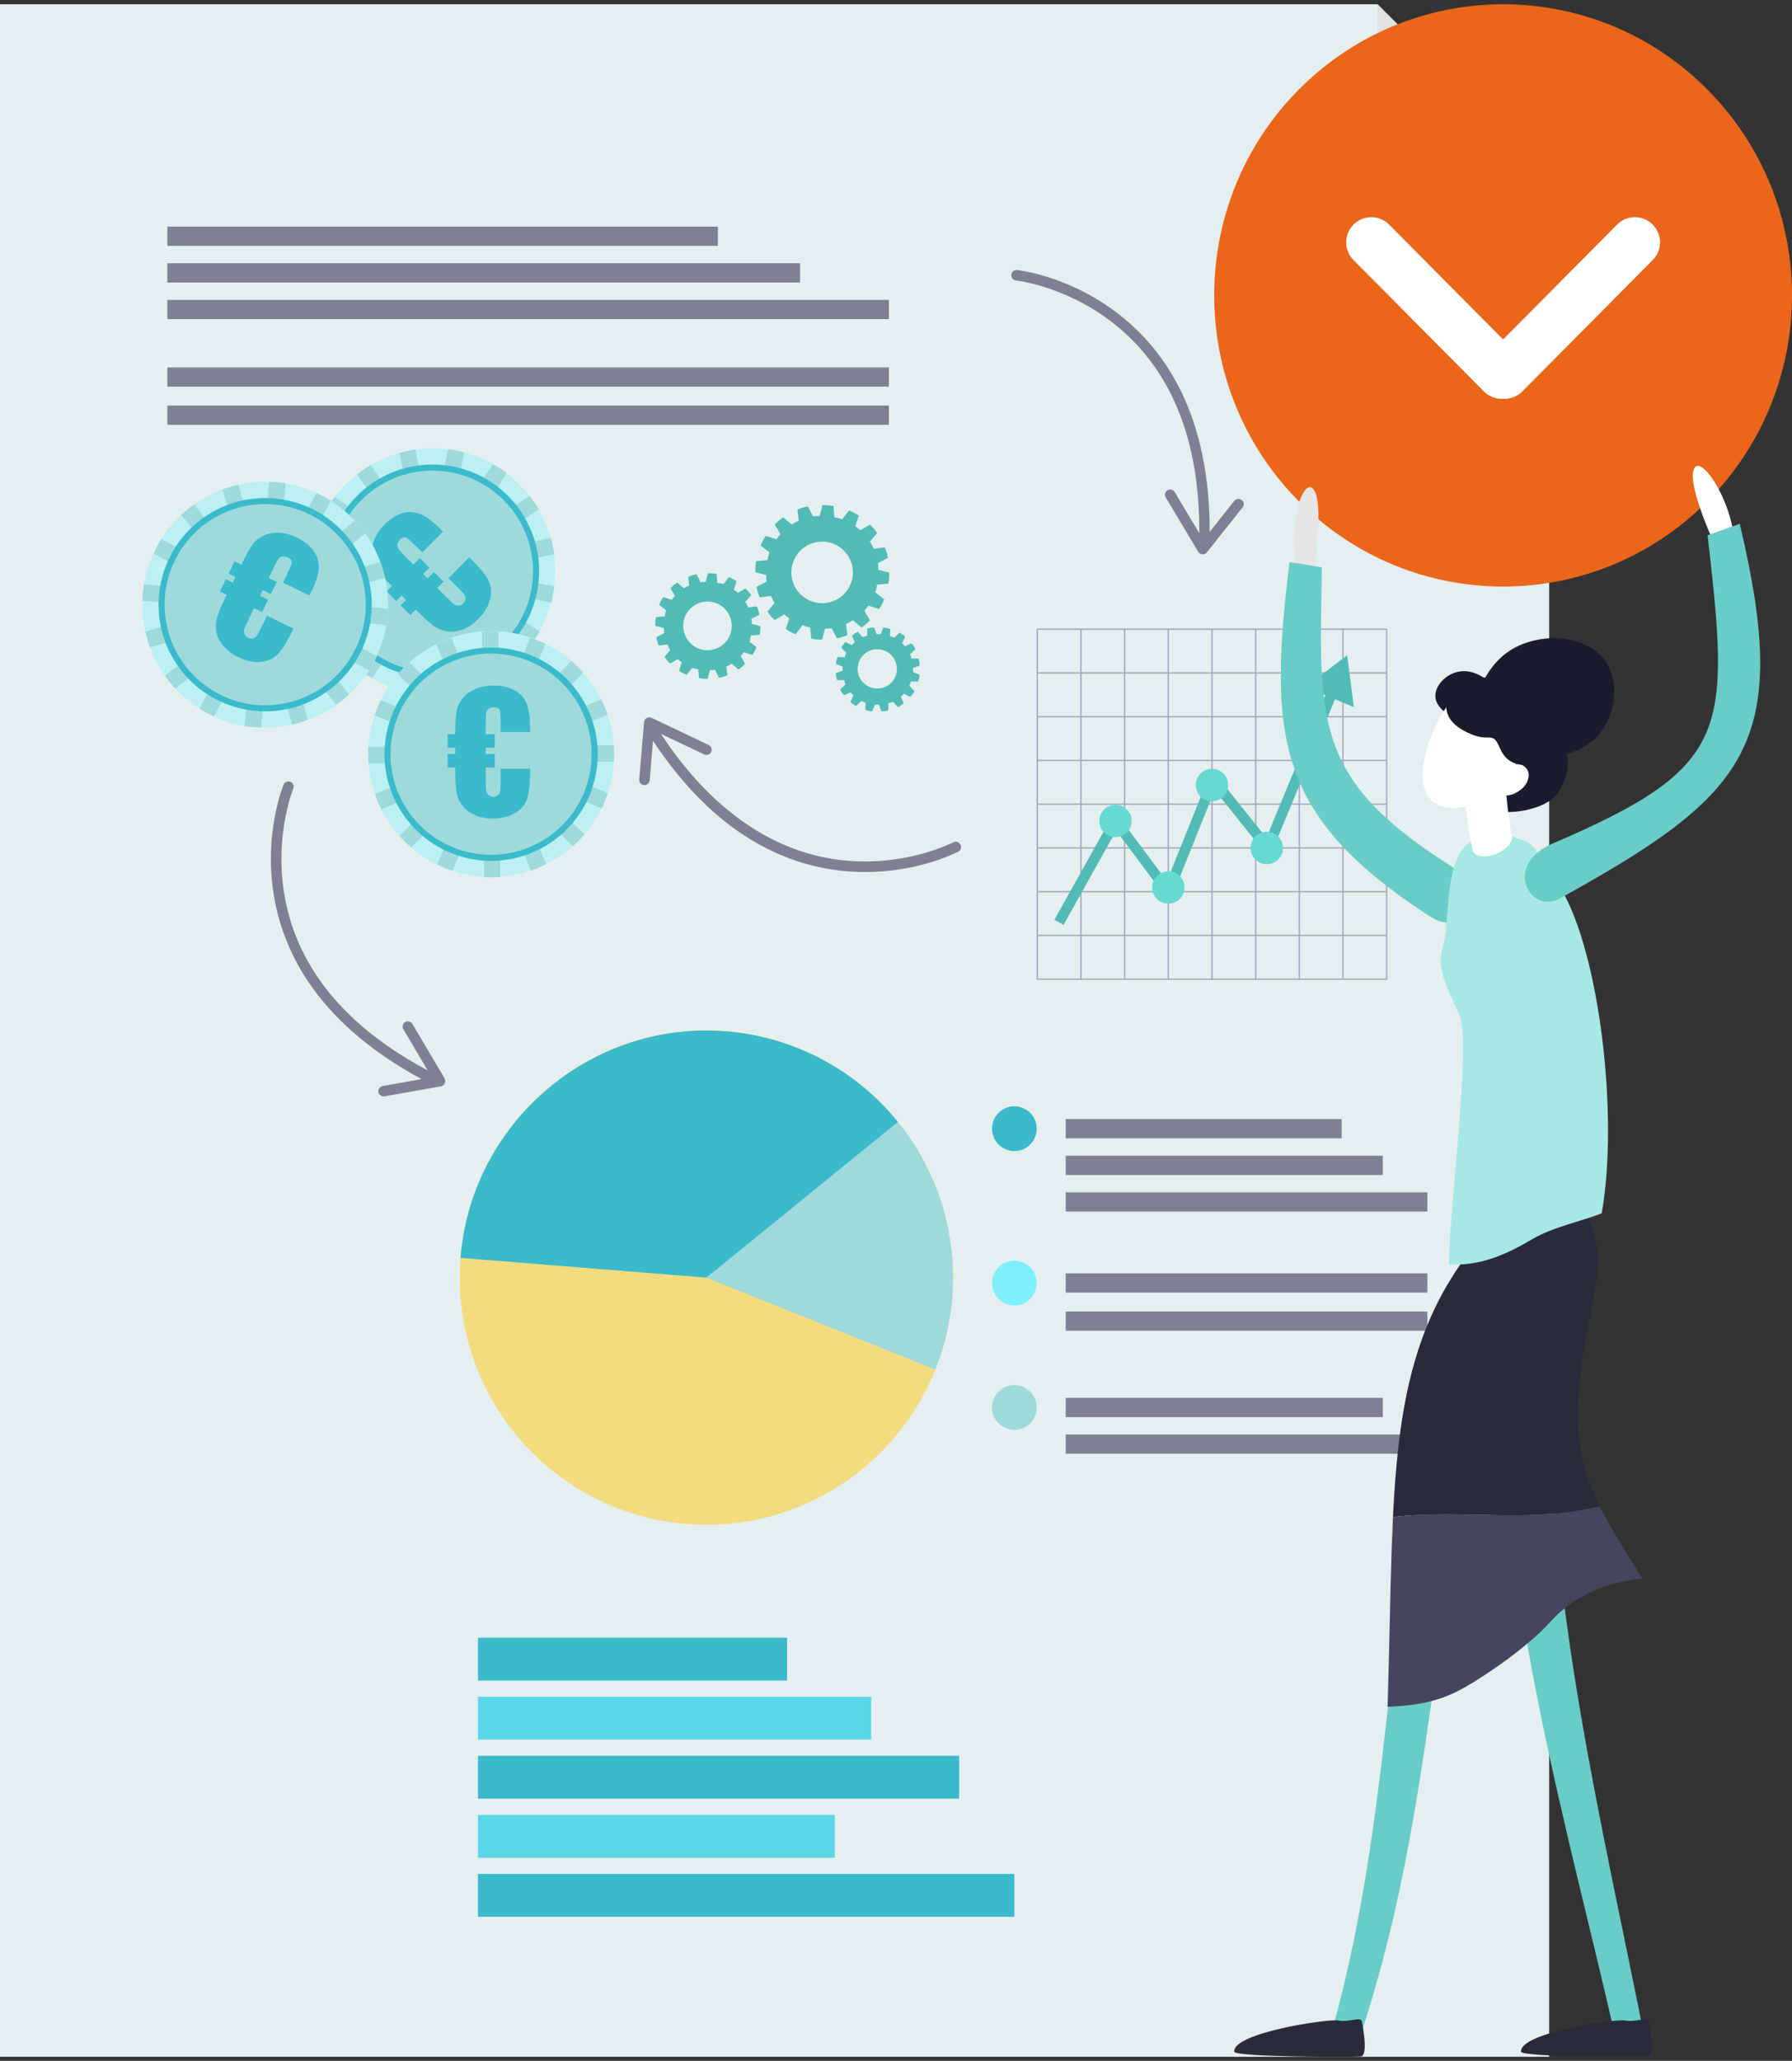 <svg fill="none" height="246" viewBox="0 0 214 246" width="214" xmlns="http://www.w3.org/2000/svg" xmlns:xlink="http://www.w3.org/1999/xlink"><rect x="0" y="0" width="214" height="246" fill="#333333" stroke="none"/><clipPath id="a"><path d="m0 .51h185v245h-185z"/></clipPath><clipPath id="b"><path d="m17 53.51h56.32v51.18h-56.32z"/></clipPath><clipPath id="c"><path d="m145 .51h69v245h-69z"/></clipPath><g clip-path="url(#a)"><path d="m164.501.51h-164.501v245h185v-224.467z" fill="#f5f5f5"/><path d="m164.501.51h-164.501v245h185v-224.467z" fill="#52bbb5" fill-opacity=".1"/><path d="m164.501 21.043h20.499l-20.499-20.533z" fill="#e1e1e1"/><g fill="#7e8094"><path d="m85.727 29.348h-65.742v-2.297h65.742zm9.817 2.076h-75.559v2.297h75.559zm10.609 4.373h-86.168v2.297h86.168zm0 8.06h-86.168v2.297h86.168zm0 4.553h-86.168v2.297h86.168z"/><path d="m160.216 135.88h-32.952v-2.297h32.952zm4.921 2.076h-37.873v2.297h37.873zm5.321 4.365h-43.194v2.297h43.194z"/><path d="m165.137 169.156h-37.873v-2.297h37.873zm5.321 2.076h-43.194v2.297h43.194z"/><path d="m170.458 154.296h-43.194v-2.297h43.194zm0 2.256h-43.194v2.297h43.194z"/><path d="m148.277 59.69c-.269-.212-.661-.172-.881.098l-2.938 3.703c.017-6.392-1.11-12.008-3.362-16.667-1.885-3.899-4.553-7.144-7.932-9.653-5.745-4.275-11.474-4.913-11.71-4.937-.343-.033-.653.212-.686.556-.032.343.212.654.555.687.057 0 5.672.638 11.147 4.733 7.206 5.387 10.813 13.945 10.748 25.438l-2.938-4.913c-.179-.294-.563-.392-.857-.213-.294.18-.391.564-.212.858l3.884 6.49c.107.18.294.286.498.302h.041c.188 0 .367-.09.49-.237l4.268-5.37c.212-.27.171-.662-.098-.883z"/><path d="m114.689 100.805c-.164-.303-.539-.425-.849-.262-.049.025-5.027 2.608-11.833 2.256-8.87-.449-16.843-5.713-23.078-15.195l5.166 2.452c.31.147.685.016.832-.294.147-.311.016-.687-.294-.834l-6.83-3.245c-.188-.09-.4-.082-.579.025-.179.106-.294.286-.31.49l-.579 6.842c-.033.343.229.646.571.678h.057c.318 0 .596-.245.62-.572l.4-4.716c3.525 5.329 7.565 9.376 12.029 12 3.729 2.19 7.744 3.417 11.947 3.629.457.025.906.033 1.347.033 6.43 0 10.927-2.33 11.131-2.436.302-.164.424-.54.261-.85z"/><path d="m53.093 128.728-3.852-6.515c-.179-.294-.563-.392-.857-.221-.294.18-.392.564-.22.859l2.913 4.928c-10.119-5.411-15.913-12.661-17.211-21.571-.987-6.768 1.134-12.016 1.151-12.065.131-.319-.016-.687-.335-.817-.318-.131-.685.016-.816.335-.09.221-2.26 5.575-1.249 12.67.596 4.169 2.179 8.068 4.7 11.582 3.019 4.21 7.41 7.864 13.032 10.896l-4.652.826c-.343.057-.563.384-.506.727.057.303.318.515.612.515.033 0 .073 0 .106-.008l6.749-1.201c.204-.033.375-.172.457-.352.082-.188.073-.4-.033-.58z"/></g><path d="m93.993 200.602v-5.117h-36.918v5.117z" fill="#3abacb"/><path d="m104.031 207.656v-5.117h-46.956v5.117z" fill="#59d7e8"/><path d="m114.542 214.702v-5.117h-57.467v5.117z" fill="#3abacb"/><path d="m99.698 221.756v-5.117h-42.623v5.117z" fill="#59d7e8"/><path d="m121.135 228.802v-5.117h-64.06v5.117z" fill="#3abacb"/><path d="m84.356 182.006c16.265 0 29.451-13.208 29.451-29.5 0-16.293-13.186-29.5-29.451-29.5-16.266 0-29.451 13.207-29.451 29.5 0 16.292 13.186 29.5 29.451 29.5z" fill="#f3db80"/><path d="m84.356 152.506 15.35-25.176c8.748 5.354 14.101 14.909 14.101 25.176 0 3.76-.718 7.487-2.113 10.977z" fill="#9ed9db"/><path d="m84.356 152.506-29.362-2.354c1.216-15.253 14.085-27.146 29.362-27.146 8.871 0 17.276 4.013 22.866 10.912z" fill="#3abacb"/><path d="m165.668 75.073h-.049v-.049h-41.774v.049h-.049v41.843h.049v.049h41.774v-.049h.049zm-21.014 20.999v5.068h-5.059v-5.068zm-5.059-.155v-5.068h5.059v5.068zm5.214.155h5.06v5.068h-5.06zm0-.155v-5.068h5.06v5.068zm0-5.223v-5.068h5.06v5.068zm-.155 0h-5.059v-5.068h5.059zm-5.214 0h-5.06v-5.068h5.06zm0 .155v5.068h-5.06v-5.068zm0 5.223v5.068h-5.06v-5.068zm0 5.223v5.068h-5.06v-5.068zm.155 0h5.059v5.068h-5.059zm5.214 0h5.06v5.068h-5.06zm5.215 0h5.059v5.068h-5.059zm0-.155v-5.068h5.059v5.068zm0-5.223v-5.068h5.059v5.068zm0-5.223v-5.068h5.059v5.068zm0-5.223v-5.068h5.059v5.068zm-.155 0h-5.06v-5.068h5.06zm-5.215 0h-5.059v-5.068h5.059zm-5.214 0h-5.06v-5.068h5.06zm-5.215 0h-5.06v-5.068h5.06zm0 .155v5.068h-5.06v-5.068zm0 5.223v5.068h-5.06v-5.068zm0 5.223v5.068h-5.06v-5.068zm0 5.223v5.068h-5.06v-5.068zm0 5.223v5.068h-5.06v-5.068zm.155 0h5.06v5.068h-5.06zm5.215 0h5.059v5.068h-5.059zm5.214 0h5.06v5.068h-5.06zm5.215 0h5.059v5.068h-5.059zm5.214 0h5.06v5.068h-5.06zm0-.155v-5.068h5.06v5.068zm0-5.223v-5.068h5.06v5.068zm0-5.223v-5.068h5.06v5.068zm0-5.223v-5.068h5.06v5.068zm0-5.223v-5.068h5.06v5.068zm0-5.223v-5.068h5.06v5.068zm-.155 0h-5.059v-5.068h5.059zm-5.214 0h-5.06v-5.068h5.06zm-5.215 0h-5.059v-5.068h5.059zm-5.214 0h-5.06v-5.068h5.06zm-5.215 0h-5.06v-5.068h5.06zm-5.215 0h-5.059v-5.068h5.059zm0 .155v5.068h-5.059v-5.068zm0 5.223v5.068h-5.059v-5.068zm0 5.223v5.068h-5.059v-5.068zm0 5.223v5.068h-5.059v-5.068zm0 5.223v5.068h-5.059v-5.068zm0 5.223v5.068h-5.059v-5.068zm0 5.224v5.068h-5.059v-5.068zm.155 0h5.06v5.068h-5.06zm5.215 0h5.06v5.068h-5.06zm5.215 0h5.059v5.068h-5.059zm5.214 0h5.06v5.068h-5.06zm5.215 0h5.059v5.068h-5.059zm5.214 0h5.06v5.068h-5.06zm5.215 0h5.06v5.068h-5.06zm0-.156v-5.068h5.06v5.068zm0-5.223v-5.068h5.06v5.068zm0-5.223v-5.068h5.06v5.068zm0-5.223v-5.068h5.06v5.068zm0-5.223v-5.068h5.06v5.068zm0-5.223v-5.068h5.06v5.068zm0-5.223v-5.068h5.06v5.068z" fill="#a4a6ba"/><path d="m160.877 78.212-4.961 3.785 5.761 2.411z" fill="#52bbb5"/><path d="m127.011 110.401-1.094-.613 7.223-12.931 6.21 8.321 5.353-13.323 6.529 8.149 7.148-17.28 1.159.474-7.965 19.242-6.512-8.133-5.378 13.405-6.389-8.566z" fill="#52bbb5"/><path d="m133.213 99.939c1.068 0 1.934-.867 1.934-1.937s-.866-1.937-1.934-1.937-1.934.867-1.934 1.937.866 1.937 1.934 1.937z" fill="#66d9d3"/><path d="m139.521 107.875c1.068 0 1.934-.867 1.934-1.937s-.866-1.937-1.934-1.937-1.934.867-1.934 1.937.866 1.937 1.934 1.937z" fill="#66d9d3"/><path d="m144.736 95.647c1.068 0 1.934-.867 1.934-1.937s-.866-1.937-1.934-1.937-1.934.867-1.934 1.937.866 1.937 1.934 1.937z" fill="#66d9d3"/><path d="m151.28 103.159c1.069 0 1.935-.867 1.935-1.937s-.866-1.937-1.935-1.937c-1.068 0-1.934.867-1.934 1.937s.866 1.937 1.934 1.937z" fill="#66d9d3"/><path d="m121.135 137.4c1.474 0 2.669-1.197 2.669-2.673s-1.195-2.673-2.669-2.673c-1.473 0-2.668 1.197-2.668 2.673s1.195 2.673 2.668 2.673z" fill="#3abacb"/><path d="m121.135 155.824c1.474 0 2.669-1.196 2.669-2.673 0-1.476-1.195-2.672-2.669-2.672-1.473 0-2.668 1.196-2.668 2.672 0 1.477 1.195 2.673 2.668 2.673z" fill="#7feffe"/><path d="m121.135 170.676c1.474 0 2.669-1.196 2.669-2.673 0-1.476-1.195-2.672-2.669-2.672-1.473 0-2.668 1.196-2.668 2.672 0 1.477 1.195 2.673 2.668 2.673z" fill="#9ed9db"/><path d="m89.505 76.594s0 0 0-.008c0 0 0-.016.008-.025.008-.033.025-.065.033-.09 0 0 0-.016 0-.025.008-.033.024-.065.033-.09 0 0 0-.016 0-.025 0-.008 0-.016 0-.025 0-.016.008-.041.016-.057 0 0 0 0 0-.008 0 0 0 0 0-.008 0-.016.008-.041.016-.057 0-.008 0-.016 0-.025 0 0 0-.016 0-.025.008-.033.016-.065.025-.098 0 0 0-.016 0-.025 0-.033.016-.065.025-.098 0 0 0-.016 0-.025 0 0 0-.008 0-.016l.604-.049.449-.041c.041-.229.065-.278.082-.515.016-.237.008-.294 0-.523l-.441-.114-.579-.155s0-.016 0-.025c0-.033 0-.065 0-.098 0 0 0-.016 0-.025 0-.033 0-.065-.008-.098v-.016c0-.016 0-.033 0-.041 0-.016 0-.033 0-.041v-.016c0-.033 0-.065-.016-.098 0 0 0-.016 0-.025 0-.033-.008-.065-.016-.098 0 0 0-.016 0-.025l.539-.27.408-.204c-.041-.229-.049-.286-.114-.515-.065-.229-.098-.278-.188-.49l-.449.057-.596.074s0 0 0-.008c0 0 0-.016-.008-.025-.016-.033-.025-.057-.041-.09 0 0 0-.016-.008-.025-.016-.033-.033-.057-.041-.09 0 0 0-.016-.008-.025 0 0 0-.016-.008-.025-.008-.016-.016-.033-.033-.057 0 0 0 0 0-.008 0 0 0 0 0-.008 0 0-.008-.016-.016-.025 0-.008-.008-.016-.016-.033 0 0-.008-.016-.016-.025 0 0 0-.016-.008-.016-.016-.033-.033-.057-.049-.082 0 0 0-.016-.008-.016-.016-.025-.033-.057-.049-.082 0 0-.008-.016-.016-.016 0 0 0-0 0-.008l.392-.458.294-.343c-.131-.196-.155-.245-.31-.425-.155-.18-.196-.213-.367-.376l-.392.229-.522.302s-.008-.008-.016-.016c-.025-.025-.049-.041-.073-.065 0 0-.008-.008-.016-.016-.024-.025-.049-.041-.073-.065 0 0-.008-.008-.016-.016-.008-.008-.025-.016-.033-.025-.008-.008-.024-.016-.033-.025 0 0-.008-.008-.016-.016-.025-.025-.049-.041-.082-.057 0 0-.016-.008-.016-.016-.024-.016-.049-.041-.082-.057 0 0-.016-.008-.016-.016l.188-.572.139-.433c-.188-.131-.237-.172-.441-.278s-.261-.123-.481-.212l-.278.36-.367.474s0 0-.008 0c0 0-.016 0-.024 0-.033-.008-.065-.025-.09-.033 0 0-.016 0-.025 0-.033-.008-.065-.025-.098-.033 0 0-.016 0-.025 0s-.016 0-.025 0c-.016 0-.041-.008-.057-.016 0 0 0 0-.008 0 0 0 0 0-.008 0-.016 0-.041-.008-.057-.016-.008 0-.016 0-.025 0 0 0-.016 0-.025 0-.033-.008-.065-.016-.098-.025 0 0-.016 0-.025 0-.033 0-.065-.016-.098-.025 0 0-.016 0-.025 0 0 0 0 0-.008 0l-.049-.605-.041-.45c-.229-.041-.278-.065-.514-.082-.237-.016-.294-.008-.522 0l-.114.441-.155.58s-.016 0-.025 0c-.033 0-.065 0-.098 0 0 0-.016 0-.025 0-.033 0-.065 0-.098.008h-.016c-.016 0-.033 0-.041 0-.016 0-.033 0-.041 0h-.016c-.033 0-.065 0-.098.016 0 0-.016 0-.025 0-.033 0-.065.008-.098.016 0 0-.016 0-.025 0l-.269-.539-.204-.409c-.229.041-.286.049-.514.115-.229.065-.278.098-.49.188l.057.45.073.597s0 0-.008 0c0 0-.016 0-.025.008-.033.016-.057.025-.09.041 0 0-.016 0-.025.008-.033.016-.057.033-.09.041 0 0-.016 0-.016.008 0 0-.016 0-.025.008-.016.008-.033.016-.057.025 0 0 0 0-.008 0 0 0 0 0-.008 0-.016.008-.033.016-.049.033 0 0-.016.008-.025.016 0 0-.016 0-.016.008-.025.016-.057.033-.082.049 0 0-.016 0-.016.008-.025.016-.057.033-.082.049l-.016.016s0 0-.008 0l-.457-.392-.343-.294c-.196.131-.245.155-.424.311-.179.155-.212.196-.375.368l.229.392.302.523s-.008.008-.016.016c-.024.025-.041.049-.065.074 0 0-.008.008-.016.016-.024.025-.041.049-.065.074 0 0-.008.008-.016.016-.008.008-.016.025-.024.033-.008.008-.016.025-.025.033 0 0-.008.008-.016.016-.025.025-.041.049-.057.082 0 0-.008.008-.016.016-.016.025-.041.049-.057.082 0 0-.008.016-.016.016l-.571-.188-.432-.139c-.131.188-.171.237-.277.441-.114.212-.122.262-.212.482l.359.278.473.368v.008s0 .016-.008.025c-.008.033-.025.057-.033.09v.025c-.008.033-.025.065-.033.09v.025.025c0 .016-.008.041-.016.057v.008.008c0 .016-.008.041-.016.057v.025.025c-.008.033-.016.065-.025.098v.025s-.025.065-.025.098v.025.016l-.604.049-.449.041c-.041.229-.065.278-.082.515-.016.237-.008.294 0 .523l.441.114.579.155v.025.098.025c0 .033 0 .065.008.098v.016.041.041.016c0 .033 0 .065.016.098v.025c0 .033.008.065.016.098v.025l-.539.27-.408.204c.041.229.049.286.114.515s.098.278.188.49l.449-.057.596-.074v.008s0 .016.008.025c.016.033.025.057.041.09 0 0 0 .016.008.025.016.033.033.057.041.09 0 0 0 .016.008.025 0 0 0 .016.008.025.008.016.016.033.025.057v.008.008s.008.016.016.025c0 .008.008.016.016.033 0 0 .008.016.016.025 0 0 0 .016.008.016.016.033.033.057.049.09 0 0 0 .016.008.016.016.025.033.057.049.082 0 0 .008.016.016.016v.008l-.392.458-.294.343c.131.196.155.245.31.425.155.18.196.212.367.376l.392-.229.522-.302s.008.008.016.016c.025.025.049.041.073.065 0 0 .008.008.016.016.025.025.049.041.073.065 0 0 .008.008.016.016.008.008.024.016.033.025.008.008.025.016.033.025 0 0 .008 0 .016.016.025.025.049.041.082.057 0 0 .008.008.016.016.025.016.049.041.082.057 0 0 .016.008.016.016l-.188.572-.139.433c.188.131.237.172.441.278.212.114.261.123.481.212l.278-.36.367-.474h.008s.016 0 .025.008c.033.008.057.025.09.033h.025c.033.008.065.025.09.033h.025.025c.016 0 .041.008.057.016h.008.008c.016 0 .041.008.057.016h.025.025c.033.008.065.016.098.025h.025c.033 0 .065.016.098.025h.025.016l.049.605.041.45c.229.041.277.065.514.082.237.016.294.008.522 0l.114-.441.155-.58h.025.098.025c.033 0 .065 0 .098-.008h.016.041.041.016c.033 0 .065 0 .098-.016h.025c.033 0 .065-.008.098-.016h.025l.269.539.204.409c.229-.041.286-.049.514-.114s.278-.098.49-.188l-.057-.45-.073-.597h.008s.016 0 .025-.008c.033-.016.057-.025.09-.041 0 0 .016 0 .024-.008.033-.016.057-.033.09-.041 0 0 .016 0 .025-.008 0 0 .016-.008.025-.016.016-.008.033-.016.049-.025h.008.008c.016-.008.033-.016.049-.033 0 0 .016-.008.025-.016 0 0 .016 0 .016-.008.033-.016.057-.033.082-.049 0 0 .016 0 .016-.008.024-.016.057-.033.082-.049 0 0 .016-.008.016-.016h.008l.457.392.343.294c.196-.131.245-.155.424-.311.18-.155.212-.196.375-.368l-.229-.392-.302-.523s.008-.008.016-.016c.025-.025.041-.049.065-.074l.016-.016s.041-.049.065-.074c0 0 .008-.008.016-.016.008-.008.016-.025.025-.033.008-.008.016-.025.025-.033 0 0 .008-.008.016-.016.025-.025.041-.049.057-.082 0 0 .008-.008.016-.016.016-.025.041-.049.057-.082 0 0 .008-.016.016-.016l.571.188.432.139c.131-.188.171-.237.278-.441s.122-.262.212-.482l-.359-.278-.473-.368zm-2.456-.515c-.751 1.414-2.513 1.954-3.925 1.202-.514-.278-.914-.687-1.175-1.161-.457-.834-.498-1.872-.025-2.771.751-1.414 2.513-1.954 3.925-1.202.514.278.914.687 1.175 1.161.457.834.498 1.872.025 2.771z" fill="#52bbb5"/><path d="m108.593 81.858s0 0 0-.008c0 0 0-.008.008-.016.008-.025.024-.049.032-.074 0 0 0-.008.009-.016.008-.025.024-.049.032-.074 0 0 0-.008 0-.016 0 0 0-.016.008-.016 0-.016.017-.033.017-.041 0-.016.016-.033.016-.041 0 0 0-.016.008-.016 0 0 0-.008 0-.016.008-.025.017-.049.033-.074 0 0 0-.008 0-.016.008-.025.016-.049.024-.074 0 0 0-.008 0-.016 0 0 0 0 0-.008l.49.016.367.016c.057-.18.082-.221.123-.409.04-.188.04-.237.057-.417l-.335-.139-.449-.18v-.016c0-.025 0-.049 0-.082v-.016c0-.025 0-.057 0-.082 0 0 0-.008 0-.016s0-.025 0-.033 0-.025 0-.033c0 0 0-.008 0-.016 0-.025 0-.057 0-.082v-.016c0-.025 0-.057 0-.082v-.016l.457-.164.343-.123c-.008-.188-.008-.229-.041-.425-.032-.188-.049-.229-.098-.409h-.367-.49s0 0 0-.008v-.016c0-.025-.016-.049-.024-.074 0 0 0-.008 0-.016-.008-.025-.016-.049-.024-.074 0 0 0-.008 0-.016v-.016c0-.016-.009-.033-.017-.049 0 0 0 0 0-.008v-.016c0-.008 0-.016-.008-.025v-.016s0-.008 0-.016c-.008-.025-.024-.049-.033-.074 0 0 0-.008 0-.016-.008-.025-.024-.049-.032-.073 0 0 0-.008-.008-.016 0 0 0 0 0-.008l.359-.327.269-.245c-.082-.172-.098-.213-.204-.368-.106-.163-.139-.196-.253-.335l-.335.147-.448.188s-.009-.008-.017-.016c-.016-.016-.032-.041-.049-.057 0 0-.008-.008-.016-.016-.016-.016-.033-.041-.057-.057 0 0 0 0-.008-.008 0-.008-.017-.016-.025-.025s-.016-.016-.024-.025c0 0 0 0-.008-.008-.017-.016-.041-.041-.058-.057 0 0-.008-.008-.016-.016-.016-.016-.041-.033-.057-.057 0 0-.008-.008-.016-.016l.212-.441.155-.327c-.139-.123-.171-.155-.327-.27-.155-.115-.195-.131-.359-.221l-.261.262-.342.343s0 0-.009 0c0 0-.008 0-.016-.008-.024-.008-.049-.025-.073-.033 0 0-.009 0-.017 0-.024-.008-.049-.025-.073-.033 0 0-.008 0-.016 0 0 0-.017 0-.017-.008-.016 0-.032-.016-.041-.016-.016 0-.032-.016-.04-.016h-.017s-.008 0-.016 0c-.025-.008-.049-.016-.074-.033 0 0-.008 0-.016 0-.024-.008-.049-.016-.073-.025 0 0-.008 0-.017 0 0 0 0 0-.008 0l.017-.49.016-.368c-.18-.057-.22-.082-.408-.123s-.237-.041-.416-.057l-.139.335-.18.45h-.016c-.024 0-.057 0-.082 0h-.016c-.024 0-.057 0-.081 0 0 0-.009 0-.017 0s-.024 0-.032 0c-.009 0-.025 0-.033 0 0 0-.008 0-.016 0-.025 0-.058 0-.082 0 0 0-.008 0-.016 0-.025 0-.057 0-.082 0 0 0-.008 0-.016 0l-.163-.458-.123-.343c-.188.008-.237.008-.424.041-.188.033-.229.049-.408.098v.368.49s0 0-.008 0c0 0-.009 0-.017 0-.024 0-.049.016-.073.025 0 0-.008 0-.016 0-.025.008-.049.016-.074.025 0 0-.008 0-.016 0h-.017c-.016 0-.032.008-.049.016 0 0 0 0-.008 0-.016 0-.032.008-.049.016 0 0-.016 0-.016.008 0 0-.008 0-.016 0-.025.008-.049.025-.074.033 0 0-.008 0-.016 0-.025.008-.049.025-.074.033 0 0-.008 0-.016 0 0 0 0 0-.008 0l-.326-.36-.245-.27c-.172.082-.212.098-.367.204-.156.106-.196.139-.335.253l.147.335.188.45s-.009 0-.017.008c-.016.016-.041.033-.057.049 0 0-.008.008-.016.016-.017.016-.041.033-.057.057 0 0 0 0-.009.008-.008 0-.016.016-.024.025-.008.008-.016.016-.024.025 0 0 0 0-.009.008-.016.016-.04.041-.057.057 0 0-.008.008-.016.016-.016.016-.041.041-.057.057 0 0-.008.008-.017.016l-.44-.213-.327-.155c-.122.139-.155.172-.269.327s-.13.196-.22.36l.261.262.343.343v.008s0 .008-.009.016c-.008.025-.024.049-.032.074 0 0 0 .008-.008.016-.008.025-.025.049-.033.073v.016s0 .016-.008.016c0 .016-.016.033-.016.041v.008c0 .016-.017.033-.017.041v.016.016c-.008.025-.016.049-.032.074v.016s-.025.049-.033.074v.016s-.008 0-.008.008l-.49-.016-.367-.016c-.057.18-.082.221-.122.409s-.041.237-.057.417l.335.139.449.18v.016.082.016.082.016.033.033.016.082.016.082.016l-.457.164-.343.123c.008.188.008.237.041.425.033.188.049.229.098.409h.367.49v.008.016c0 .025.016.049.024.074v.016c.008.025.016.049.025.074v.016.016c0 .016.008.033.016.049v.008.016c0 .008 0 .016.008.025v.016.016c.008.025.025.049.033.073v.016c.008.025.024.049.032.073v.016.008l-.359.327-.269.245c.082.172.098.213.204.368.106.164.139.196.253.335l.335-.147.448-.188s.009.008.017.016c.016.016.032.041.049.057 0 0 .008.008.016.016.016.016.033.041.057.057 0 0 0 0 .008.008 0 .008.017.016.025.025s.016.016.024.025c0 0 0 0 .008.008.017.016.041.041.058.057 0 0 .008.008.016.016.016.016.041.041.057.057 0 0 .008.008.016.016l-.212.441-.155.327c.139.123.171.155.327.27.155.115.195.131.359.221l.261-.262.342-.343h.009s.008 0 .016.008c.024.008.049.025.073.033 0 0 .009 0 .017.008.024.008.049.025.073.033 0 0 .008 0 .016.008 0 0 .017 0 .017.008.016 0 .032.016.041.016h.008c.016 0 .032.016.041.016 0 0 .016 0 .016.008h.016c.025.008.049.016.074.033h.016c.024.008.049.016.073.025h.017s0 .008.008.008l-.016.49-.017.368c.18.057.221.082.408.114.188.041.237.041.416.057l.139-.335.18-.45h.016.082.016.082.016.033.032.017.081.016.082.016l.164.458.122.343c.188-.008.229-.008.424-.041.188-.033.229-.049.408-.098v-.368-.49h.009.016c.024 0 .049-.016.073-.025h.017c.024-.008.049-.016.073-.025h.016.025c.016 0 .033-.008.049-.016h.008.008c.016 0 .033-.008.049-.016h.016.017c.024-.008.049-.025.073-.033h.017c.024-.008.049-.025.073-.033h.016.008l.327.36.245.27c.171-.082.212-.098.367-.204.155-.106.196-.139.335-.253l-.147-.335-.188-.45s.008-.008.016-.016c.017-.016.041-.033.057-.049l.017-.016s.04-.033.057-.057c0 0 0 0 .008-.008.008 0 .016-.016.024-.025.009 0 .017-.016.025-.025 0 0 0 0 .008-.008.016-.016.041-.041.057-.057 0 0 .008-.008.017-.016.016-.016.04-.041.057-.057 0 0 .008-.008.016-.016l.441.212.326.155c.122-.139.155-.172.269-.327.115-.155.131-.196.221-.36l-.261-.262-.343-.343zm-1.91-.662c-.751 1.063-2.211 1.308-3.272.564-.384-.27-.661-.637-.825-1.046-.285-.711-.212-1.553.262-2.223.75-1.063 2.211-1.308 3.272-.564.384.27.661.638.824 1.046.286.711.212 1.553-.261 2.223z" fill="#52bbb5"/><path d="m104.512 70.7s0-.008 0-.016c0-.008 0-.016.009-.033.016-.041.024-.074.04-.115 0-.008 0-.016.008-.025.017-.041.025-.082.041-.114 0-.008 0-.016.008-.025 0-.008 0-.025.009-.033 0-.025.016-.049.024-.073 0 0 0-.008 0-.016 0 0 0-.008 0-.016 0-.025.016-.049.025-.074 0-.008 0-.025.008-.033 0-.008 0-.016 0-.025.008-.041.024-.082.032-.123 0-.008 0-.016 0-.025.009-.041.017-.082.025-.123 0-.008 0-.016 0-.033 0 0 0-.008 0-.016l.759-.065.571-.049c.057-.286.082-.36.106-.654.025-.302.016-.368 0-.662l-.555-.147-.734-.196s0 0 0-.008c0-.008 0-.016 0-.033 0-.041 0-.082 0-.123 0-.008 0-.016 0-.033 0-.041 0-.082-.008-.123 0-.008 0-.016 0-.025 0-.016 0-.033 0-.057 0-.016 0-.041 0-.057 0-.008 0-.016 0-.025 0-.041-.009-.082-.017-.123 0-.008 0-.016 0-.033 0-.041-.008-.082-.016-.123 0-.008 0-.016 0-.033 0 0 0 0 0-.008l.677-.343.514-.262c-.057-.286-.057-.36-.147-.646-.089-.286-.122-.351-.236-.621l-.571.074-.751.098s0-.008 0-.016c0-.008-.008-.016-.017-.025-.016-.041-.032-.073-.048-.114 0-.008-.009-.016-.017-.025-.016-.041-.041-.074-.057-.115 0-.008-.008-.016-.016-.025 0-.008-.008-.016-.017-.033-.008-.025-.024-.041-.032-.065 0 0 0 0 0-.008 0 0 0-.008 0-.016s-.008-.016-.017-.033c0-.016-.016-.025-.024-.041 0-.008-.008-.016-.016-.033 0-.008-.008-.016-.017-.025-.024-.033-.04-.074-.065-.106 0-.008-.008-.016-.016-.025-.025-.033-.041-.073-.066-.106 0-.008-.008-.016-.016-.025 0 0 0-.008-.008-.016l.49-.58.367-.433c-.163-.245-.196-.311-.392-.539-.196-.229-.253-.27-.465-.474l-.49.286-.661.384s-.016-.016-.024-.016c-.033-.025-.065-.057-.09-.082 0 0-.016-.016-.024-.016-.033-.025-.066-.057-.098-.082 0 0-.017-.008-.017-.016-.016-.008-.024-.025-.04-.033-.017-.008-.033-.025-.041-.033 0 0-.017-.008-.017-.016-.032-.025-.065-.049-.097-.073 0 0-.017-.008-.025-.016-.033-.025-.065-.049-.098-.073 0 0-.016-.008-.024-.016l.236-.719.18-.548c-.245-.163-.294-.212-.563-.351-.261-.139-.335-.164-.604-.27l-.351.45-.465.605s-.008 0-.017 0c-.008 0-.016 0-.024-.008-.041-.016-.082-.025-.114-.041-.008 0-.017 0-.025-.008-.041-.016-.081-.025-.122-.041-.008 0-.016 0-.025-.008-.008 0-.024 0-.032-.008-.025 0-.049-.016-.074-.025 0 0-.008 0-.016 0 0 0-.008 0-.016 0-.025 0-.049-.016-.074-.025-.008 0-.024 0-.032-.008-.008 0-.016 0-.025 0-.041-.008-.082-.025-.122-.033-.008 0-.016 0-.033 0-.041-.008-.082-.016-.122-.033-.008 0-.016 0-.033 0 0 0-.008 0-.016 0l-.065-.76-.049-.572c-.286-.057-.359-.082-.653-.106-.302-.025-.367-.016-.661 0l-.147.556-.196.736s0 0-.008 0c-.008 0-.016 0-.033 0-.041 0-.082 0-.122 0-.008 0-.016 0-.033 0-.041 0-.082 0-.122.008-.008 0-.016 0-.024 0-.016 0-.041 0-.057 0-.016 0-.041 0-.057 0-.008 0-.016 0-.025 0-.041 0-.082.008-.122.016-.008 0-.016 0-.025 0-.041 0-.082.016-.122.016-.008 0-.016 0-.025 0 0 0 0 0-.008 0l-.343-.678-.261-.515c-.286.057-.359.057-.645.147s-.351.123-.62.237l.073.572.098.752s-.008 0-.016 0c-.008 0-.016.008-.025.016-.041.016-.073.033-.114.057-.008 0-.016.008-.024.016-.041.016-.073.041-.114.057-.008 0-.016.008-.025.016-.008 0-.016.008-.033.016-.025.008-.041.025-.065.033 0 0 0 0-.008 0 0 0-.008 0-.016 0-.025.008-.041.025-.065.041-.008 0-.016.008-.033.016-.008 0-.016.008-.025.016-.033.025-.073.041-.106.065-.008 0-.016.008-.025.016-.033.025-.073.041-.106.065-.008 0-.016.008-.025.016 0 0-.008 0-.016.008l-.579-.49-.433-.368c-.245.164-.31.196-.539.392-.228.196-.269.253-.473.466l.286.49.384.662s-.016.016-.016.025c-.025.033-.057.065-.082.098 0 0-.016.016-.016.025-.025.033-.057.065-.082.098 0 0-.008.016-.016.016-.008.016-.025.033-.033.041-.008.016-.025.033-.033.041 0 0-.008.016-.016.016-.025.033-.049.065-.073.098 0 0-.008.016-.016.025-.025.033-.049.065-.073.098 0 0-.008.016-.016.025l-.718-.237-.547-.18c-.163.245-.212.294-.351.564-.139.262-.163.335-.269.605l.449.351.604.466v.016c0 .008 0 .016-.008.033-.016.041-.024.074-.041.115 0 .008 0 .016-.008.033-.016.041-.025.082-.041.114 0 .008 0 .016-.008.025 0 .008 0 .025-.008.033 0 .025-.016.049-.025.074v.016.016c0 .025-.016.049-.025.074 0 .008 0 .025-.008.033v.025c-.008.041-.024.082-.033.123v.025s-.025.082-.033.123v.033s-.008.008-.008.016l-.759.065-.571.049c-.057.286-.082.36-.106.654-.024.302-.016.368 0 .662l.555.147.734.196v.008.033.123.033c0 .041 0 .082.008.123v.025.057.057.025c0 .041.008.082.016.123v.025c0 .041.008.082.016.123v.025.008l-.677.343-.514.262c.057.286.057.36.147.646.09.286.122.351.237.621l.571-.074.751-.098v.016c0 .008.008.016.016.025.016.041.033.074.057.114 0 .008.008.016.016.025.016.041.041.073.057.114 0 .008.008.016.016.025 0 .008.008.016.016.033.008.025.024.041.033.065v.008.016c0 .008.008.016.016.033 0 .016.016.025.025.041 0 .008.008.016.016.033 0 0 .008.016.016.025.025.033.041.074.065.106 0 .008.008.016.016.025.025.033.041.074.065.106 0 .008.008.016.016.025 0 0 0 .008.008.016l-.49.58-.367.433c.163.245.196.311.392.539.196.229.253.27.465.474l.49-.286.661-.384s.016.016.024.016c.033.025.065.057.09.082 0 0 .016.016.025.016.033.025.065.057.098.082 0 0 .016.008.016.016.016.008.033.025.041.033.016.008.033.025.041.033 0 0 .016.008.016.016.033.025.065.049.098.073 0 0 .016.008.025.016.033.025.065.049.098.074 0 0 .016.008.025.016l-.237.719-.179.548c.245.164.294.212.563.351.261.139.335.163.604.27l.351-.45.465-.605h.016c.008 0 .016 0 .033.008.041.016.073.025.114.041.008 0 .016 0 .033.008.041.016.082.025.114.041.008 0 .016 0 .033.008.008 0 .025 0 .033.008.025 0 .049.016.073.025h.016.016c.025 0 .049.016.073.025.008 0 .025 0 .033.008h.024c.041.008.082.025.122.033h.024c.041.008.082.016.122.033h.033s.008.008.016.008l.065.76.049.572c.286.057.359.082.653.106.302.025.367.016.661 0l.147-.556.196-.736h.008.033.122.033c.041 0 .082 0 .122-.008h.025.057.057.025c.041 0 .082-.008.122-.016h.033c.041 0 .082-.008.122-.016h.033.008l.343.678.261.515c.286-.057.359-.057.645-.147s.351-.123.62-.237l-.073-.572-.098-.752h.016c.008 0 .016-.008.025-.016.04-.016.073-.033.114-.049.008 0 .016-.008.024-.016.033-.016.074-.033.106-.057.009 0 .017-.008.025-.016.008 0 .016-.008.033-.016.024-.008.04-.025.065-.033h.016.008c.025-.016.041-.025.066-.041.008 0 .016-.008.032-.016.008 0 .017-.008.025-.016.032-.025.073-.041.106-.065.008 0 .016-.008.024-.016.033-.025.074-.041.106-.065.009 0 .017-.008.025-.016 0 0 .008 0 .016-.008l.58.49.44.368c.245-.164.31-.196.539-.392.228-.196.269-.253.473-.466l-.285-.49-.384-.662s.016-.016.024-.025c.025-.033.058-.065.082-.09l.016-.025s.058-.065.082-.098c0 0 .008-.016.016-.016.008-.016.025-.025.033-.041.008-.016.024-.033.033-.041 0 0 .008-.016.016-.016.024-.033.049-.065.073-.098 0 0 .009-.016.017-.025.024-.033.049-.065.073-.098 0-.008.008-.016.016-.025l.719.237.546.18c.164-.245.213-.294.351-.564.139-.262.163-.335.27-.605l-.449-.351-.604-.466zm-3.093-.646c-.954 1.79-3.174 2.469-4.969 1.512-.653-.351-1.159-.866-1.485-1.463-.579-1.054-.636-2.37-.025-3.507.955-1.79 3.175-2.469 4.97-1.512.653.351 1.15.867 1.485 1.463.579 1.054.637 2.37.024 3.507z" fill="#52bbb5"/><g clip-path="url(#b)"><path d="m48.83 82.57c-.32-.06-.64-.13-.95-.22-1.23-.33-2.39-.8-3.45-1.4-.57-.32-1.12-.68-1.64-1.07-1.04-.78-1.95-1.7-2.74-2.71-.4-.52-.76-1.06-1.09-1.62-.62-1.07-1.11-2.22-1.45-3.43-.18-.62-.31-1.27-.4-1.92-.18-1.25-.19-2.55-.02-3.85.04-.32.09-.64.15-.97s.13-.64.22-.95c.33-1.23.8-2.39 1.4-3.45.32-.57.68-1.12 1.07-1.64.78-1.04 1.7-1.95 2.71-2.74.52-.4 1.06-.76 1.62-1.09 1.07-.62 2.22-1.11 3.43-1.45.62-.18 1.27-.31 1.92-.4 1.25-.18 2.55-.19 3.85-.02.32.04.64.09.97.15s.64.13.95.22c1.23.33 2.39.8 3.45 1.4.57.32 1.12.68 1.64 1.07 1.04.78 1.95 1.7 2.74 2.71.4.52.76 1.06 1.09 1.62.62 1.07 1.11 2.22 1.45 3.43.18.62.31 1.27.4 1.92.18 1.25.19 2.55.02 3.85-.04.32-.09.64-.15.97s-.13.64-.22.95c-.33 1.23-.8 2.39-1.4 3.45-.32.57-.68 1.12-1.07 1.64-.78 1.04-1.7 1.95-2.71 2.74-.52.4-1.06.76-1.62 1.09-1.07.62-2.22 1.11-3.43 1.45-.62.18-1.27.31-1.92.4-1.25.18-2.55.19-3.85.02-.32-.04-.64-.09-.97-.15z" fill="#bcf0f2"/><path d="m49.73 72.88-4.23 6.44-1.07 1.62c-.57-.32-1.12-.68-1.64-1.07l1.07-1.62 4.3-6.54-8.1 5.45c-.4-.52-.76-1.06-1.09-1.62l1.61-1.08 6.39-4.3-7.55 1.56-1.9.4c-.18-.62-.31-1.27-.4-1.92l1.9-.39 7.67-1.59-9.58-1.87c.04-.32.09-.64.15-.97s.13-.64.22-.95l9.46 1.85-6.44-4.23-1.62-1.07c.32-.57.68-1.12 1.07-1.64l1.62 1.06 6.54 4.3-4.37-6.49-1.08-1.61c.52-.4 1.06-.76 1.62-1.09l1.08 1.61 4.3 6.4-1.56-7.55-.4-1.9c.62-.18 1.27-.31 1.92-.4l.39 1.9 1.59 7.67 1.9-9.61c.32.04.64.09.97.15s.64.13.95.22l-1.85 9.46 4.23-6.44 1.07-1.62c.57.32 1.12.68 1.64 1.07l-1.06 1.62-4.3 6.54 6.49-4.37 1.61-1.08c.4.52.76 1.06 1.09 1.62l-8 5.38 7.55-1.56 1.9-.39c.18.62.31 1.27.4 1.92l-1.9.39-7.67 1.59 9.58 1.87c-.04.32-.09.64-.15.97s-.13.64-.22.95l-9.46-1.85 6.44 4.23 1.62 1.07c-.32.57-.68 1.12-1.07 1.64l-1.62-1.07-6.54-4.3 4.37 6.49 1.08 1.61c-.52.4-1.06.76-1.62 1.09l-1.08-1.61-4.3-6.4 1.56 7.55.39 1.91c-.62.18-1.27.31-1.92.4l-.4-1.9-1.58-7.66-1.87 9.58c-.32-.04-.64-.09-.97-.15s-.64-.13-.95-.22l1.85-9.46z" fill="#9ed9db"/><path d="m51.65 80.91c7.031 0 12.73-5.699 12.73-12.73s-5.699-12.73-12.73-12.73c-7.03 0-12.73 5.699-12.73 12.73s5.699 12.73 12.73 12.73z" fill="#3abacb"/><path d="m54.46 79.863c6.449-1.552 10.419-8.038 8.867-14.486-1.552-6.449-8.038-10.419-14.486-8.867-6.449 1.552-10.419 8.038-8.867 14.486 1.552 6.449 8.038 10.419 14.486 8.867z" fill="#9ed9db"/><path d="m49.38 67.38.76-.76 1.15 1.14-.76.76.53.53.76-.76 1.15 1.14-.76.76 1.22 1.21c.38.38.65.62.81.73.17.11.35.16.55.15s.38-.1.54-.26c.13-.13.22-.3.25-.49s0-.37-.13-.55c-.12-.18-.41-.49-.86-.94l-1.03-1.02 2.47-2.49.42.42c1 .99 1.65 1.82 1.94 2.48s.33 1.39.12 2.18-.67 1.54-1.38 2.26c-.57.57-1.18.99-1.84 1.25s-1.28.34-1.86.25-1.11-.3-1.58-.63-1.11-.89-1.92-1.69l-.29-.29-.64.65-1.15-1.14.64-.65-.53-.53-.64.65-1.15-1.14.64-.65-.19-.19c-.69-.69-1.22-1.27-1.57-1.73-.35-.47-.57-1.01-.65-1.63s0-1.26.27-1.93c.26-.66.68-1.29 1.26-1.87.57-.58 1.2-1 1.87-1.26s1.38-.29 2.1-.09c.73.2 1.61.81 2.65 1.85l.35.35-2.47 2.49-.87-.87c-.47-.44-.78-.71-.91-.81-.14-.1-.27-.14-.41-.12s-.29.11-.46.28c-.19.2-.3.4-.33.6-.02.21.03.39.16.56s.39.45.78.84l.98.97z" fill="#3abacb"/><path d="m45.12 95.67c-.13-.31-.25-.61-.35-.92-.41-1.21-.66-2.43-.75-3.65-.05-.65-.06-1.31-.02-1.96.08-1.3.33-2.57.74-3.78.21-.62.46-1.22.74-1.81.55-1.11 1.23-2.16 2.05-3.11.42-.49.88-.96 1.38-1.4.95-.84 2.01-1.57 3.2-2.16.29-.15.59-.28.89-.41.31-.13.61-.25.92-.35 1.21-.41 2.43-.66 3.65-.75.65-.05 1.31-.06 1.96-.02 1.3.08 2.57.33 3.78.74.62.21 1.22.46 1.81.74 1.11.55 2.16 1.23 3.11 2.05.49.42.96.88 1.4 1.38.84.95 1.57 2.01 2.16 3.2.15.29.28.59.41.89.13.31.25.61.35.92.41 1.21.66 2.43.75 3.65.05.65.06 1.31.02 1.96-.08 1.3-.33 2.57-.74 3.78-.21.62-.46 1.22-.74 1.81-.55 1.11-1.23 2.16-2.05 3.11-.42.49-.88.96-1.38 1.4-.95.84-2.01 1.57-3.2 2.16-.29.15-.59.28-.89.41-.31.13-.61.25-.92.35-1.21.41-2.43.66-3.65.75-.65.05-1.31.06-1.96.02-1.3-.08-2.57-.33-3.79-.74-.62-.21-1.22-.46-1.81-.74-1.11-.55-2.16-1.23-3.11-2.05-.49-.42-.96-.88-1.4-1.38-.84-.95-1.57-2.01-2.16-3.2-.15-.29-.28-.59-.41-.89z" fill="#bcf0f2"/><path d="m53.67 91.04-7.71.06h-1.94c-.05-.64-.06-1.29-.02-1.94h1.94l7.83-.07-9.03-3.71c.21-.62.46-1.22.74-1.81l1.79.74 7.13 2.93-5.49-5.41-1.38-1.36c.42-.49.88-.96 1.38-1.4l1.38 1.36 5.58 5.49-3.76-9.01c.29-.15.59-.28.89-.41.31-.13.61-.25.92-.35l3.72 8.9-.06-7.71v-1.94c.64-.05 1.3-.06 1.94-.02l.02 1.94.06 7.83 2.97-7.24.74-1.79c.62.21 1.22.46 1.81.74l-.73 1.79-2.93 7.13 5.41-5.49 1.36-1.38c.49.42.96.88 1.4 1.38l-1.36 1.38-5.49 5.58 9.01-3.76c.15.29.28.59.41.89.13.31.25.61.35.92l-8.9 3.72 7.71-.06h1.94c.05.64.06 1.3.02 1.94l-1.94.02-7.82.05 7.24 2.97 1.79.74c-.21.62-.46 1.22-.74 1.81l-8.92-3.66 5.49 5.41 1.38 1.36c-.42.49-.88.96-1.38 1.4l-1.38-1.36-5.58-5.49 3.76 9.01c-.29.15-.59.28-.89.41-.31.13-.61.25-.92.35l-3.72-8.9.06 7.71v1.94c-.64.05-1.3.06-1.94.02v-1.94l-.07-7.83-2.97 7.24-.74 1.79c-.62-.21-1.22-.46-1.81-.74l.74-1.79 2.93-7.13-5.41 5.49-1.37 1.39c-.49-.42-.96-.88-1.4-1.38l1.36-1.38 5.49-5.57-9.01 3.76c-.15-.29-.28-.59-.41-.89-.13-.31-.25-.61-.35-.92l8.9-3.72z" fill="#9ed9db"/><path d="m64.222 101.469c6.321-3.077 8.951-10.696 5.873-17.017s-10.697-8.951-17.018-5.873-8.951 10.697-5.873 17.018c3.078 6.322 10.697 8.951 17.018 5.873z" fill="#3abacb"/><path d="m64.199 100.674c5.881-3.068 8.161-10.322 5.093-16.203s-10.322-8.161-16.203-5.093c-5.881 3.068-8.161 10.322-5.093 16.203 3.068 5.881 10.322 8.161 16.203 5.093z" fill="#9ed9db"/><path d="m58.01 87.63h1.07v1.62h-1.07v.75h1.07v1.62h-1.07v1.71c0 .53.02.9.06 1.09s.13.36.28.49.34.2.56.2c.19 0 .36-.05.52-.16s.26-.27.3-.48.06-.64.06-1.27v-1.45h3.51v.59c0 1.41-.13 2.45-.4 3.13-.26.67-.75 1.21-1.46 1.62s-1.57.61-2.58.61c-.81 0-1.54-.14-2.18-.43-.65-.29-1.14-.67-1.49-1.14s-.57-1-.67-1.56-.15-1.41-.15-2.55v-.4h-.91v-1.62h.91v-.75h-.91v-1.62h.91v-.27c0-.98.04-1.76.13-2.33.08-.58.32-1.11.7-1.61s.9-.88 1.56-1.17 1.39-.42 2.22-.42 1.55.15 2.22.44c.66.29 1.18.77 1.55 1.43s.55 1.72.55 3.18v.5h-3.51v-1.23c-.02-.65-.04-1.05-.07-1.22s-.09-.29-.2-.38-.28-.13-.52-.13c-.28 0-.5.06-.66.19s-.26.3-.29.51-.05.59-.05 1.14v1.37z" fill="#3abacb"/><path d="m17.61 76.35c-.09-.32-.18-.63-.25-.95-.28-1.24-.4-2.48-.35-3.71.02-.66.08-1.31.19-1.95.22-1.28.6-2.52 1.14-3.68.27-.59.58-1.17.93-1.72.66-1.05 1.46-2.01 2.37-2.87.47-.44.98-.86 1.52-1.24 1.03-.74 2.17-1.35 3.41-1.8.3-.12.61-.22.93-.31s.63-.18.95-.25c1.24-.28 2.48-.4 3.71-.35.66.02 1.31.09 1.95.19 1.28.22 2.52.6 3.68 1.14.59.27 1.17.58 1.72.93 1.05.66 2.01 1.46 2.87 2.37.44.47.86.98 1.24 1.52.74 1.03 1.35 2.17 1.8 3.41.12.3.22.61.31.93s.18.63.25.95c.28 1.24.4 2.48.35 3.71-.02.66-.08 1.31-.19 1.95-.22 1.28-.6 2.52-1.14 3.68-.27.59-.58 1.17-.93 1.72-.66 1.05-1.46 2.01-2.37 2.87-.47.44-.98.86-1.52 1.24-1.03.74-2.17 1.35-3.41 1.8-.3.12-.61.22-.93.31s-.63.18-.95.25c-1.24.28-2.48.4-3.71.35-.66-.02-1.31-.08-1.95-.19-1.28-.22-2.52-.6-3.68-1.14-.59-.27-1.17-.58-1.72-.93-1.05-.66-2.01-1.46-2.87-2.37-.44-.47-.86-.98-1.24-1.52-.74-1.03-1.35-2.17-1.8-3.41-.12-.3-.22-.61-.31-.93z" fill="#bcf0f2"/><path d="m26.61 72.659-7.67-.77-1.93-.19c.02-.66.08-1.31.19-1.95l1.93.19 7.79.78-8.58-4.66c.27-.59.58-1.17.93-1.72l1.7.92 6.78 3.67-4.88-5.96-1.23-1.5c.47-.44.98-.86 1.52-1.24l1.23 1.5 4.96 6.06-2.78-9.36c.3-.12.61-.22.93-.31s.63-.18.95-.25l2.74 9.25.77-7.67.2-1.93c.66.02 1.31.09 1.95.19l-.19 1.93-.78 7.79 3.73-6.88.92-1.7c.59.27 1.17.58 1.72.93l-.92 1.7-3.68 6.78 5.96-4.88 1.5-1.23c.44.47.86.98 1.24 1.52l-1.5 1.23-6.06 4.96 9.36-2.78c.12.3.22.61.31.93s.18.63.25.95l-9.25 2.74 7.67.77 1.93.2c-.02.66-.08 1.31-.19 1.95l-1.93-.19-7.79-.78 6.88 3.73 1.7.93c-.27.59-.58 1.17-.93 1.72l-8.48-4.6 4.88 5.96 1.23 1.5c-.47.44-.98.86-1.52 1.24l-1.23-1.5-4.96-6.06 2.78 9.36c-.3.12-.61.22-.93.31s-.63.18-.95.25l-2.74-9.25-.77 7.67-.2 1.93c-.66-.02-1.31-.08-1.95-.19l.19-1.93.78-7.79-3.73 6.88-.92 1.7c-.59-.27-1.17-.58-1.72-.93l.92-1.7 3.68-6.78-5.96 4.88-1.51 1.23c-.44-.47-.86-.98-1.24-1.52l1.5-1.23 6.06-4.95-9.35 2.77c-.12-.3-.22-.61-.31-.93s-.18-.63-.25-.95z" fill="#9ed9db"/><path d="m39.786 81.986c5.415-4.484 6.169-12.509 1.685-17.924s-12.509-6.169-17.924-1.685-6.169 12.509-1.685 17.924c4.484 5.415 12.509 6.169 17.924 1.685z" fill="#3abacb"/><path d="m34.396 83.875c6.46-1.507 10.475-7.965 8.968-14.424-1.507-6.46-7.965-10.475-14.424-8.968-6.46 1.507-10.475 7.965-8.968 14.424 1.507 6.46 7.965 10.475 14.424 8.968z" fill="#9ed9db"/><path d="m32.09 68.99.96.47-.71 1.46-.96-.47-.33.68.96.47-.71 1.46-.96-.47-.75 1.54c-.23.48-.38.81-.43 1.01-.05.19-.04.38.04.57s.22.33.42.43c.17.08.35.11.54.08s.35-.13.48-.3.33-.54.61-1.12l.63-1.3 3.16 1.53-.26.53c-.62 1.27-1.19 2.15-1.72 2.64s-1.21.76-2.02.82c-.82.06-1.68-.14-2.59-.58-.73-.35-1.32-.8-1.77-1.34-.46-.54-.74-1.1-.84-1.68s-.08-1.15.08-1.7.48-1.34.98-2.36l.18-.36-.82-.4.71-1.46.82.4.33-.68-.82-.4.71-1.46.82.4.12-.25c.43-.88.81-1.56 1.13-2.04.33-.48.77-.86 1.33-1.14s1.2-.4 1.91-.37 1.44.23 2.18.59c.73.36 1.33.81 1.8 1.37.47.55.72 1.21.77 1.96s-.25 1.79-.89 3.11l-.22.45-3.16-1.53.54-1.11c.27-.59.42-.96.47-1.12s.04-.3-.02-.43-.2-.24-.41-.35c-.25-.12-.47-.16-.68-.11-.2.04-.36.15-.48.33-.12.17-.3.51-.54 1.01l-.6 1.24z" fill="#3abacb"/></g></g><g clip-path="url(#c)"><path d="m203.897 59.835c13.474-13.572 13.474-35.575 0-49.147-13.473-13.572-35.318-13.572-48.792 0-13.473 13.572-13.473 35.575 0 49.147 13.474 13.572 35.319 13.572 48.792 0z" fill="#e9661b"/><path d="m163.762 28.924 15.568 15.681" stroke="#fff" stroke-linecap="round" stroke-linejoin="round" stroke-width="6"/><path d="m195.238 28.924-15.566 15.681" stroke="#fff" stroke-linecap="round" stroke-linejoin="round" stroke-width="6"/><path d="m193.164 244.27c1.099-.213 2.201-.426 3.298-.661-5.067-25.601-11.784-52.785-11.321-79.001-1.87-.186-3.739-.37-5.613-.522-.559 26.531 7.801 54.46 13.636 80.184z" fill="#69ccc7"/><path d="m196.883 241.271s.855 4.116-.125 4.199c-.979.085-15.051.091-15.114-.568-.216-2.25 11.34-3.977 12.459-3.716 1.12.26 2.669-.514 2.78.082z" fill="#292b3b"/><path d="m159.055 242.43c1.063.399 2.127.789 3.207 1.141 9.385-27.864 8.586-54.045 16.028-81.148-1.758-.727-3.527-1.424-5.305-2.099-7.634 26.054-6.099 54.437-13.93 82.106z" fill="#69ccc7"/><path d="m162.631 241.271s.855 4.116-.124 4.199c-.98.085-15.052.091-15.114-.568-.216-2.25 11.339-3.977 12.458-3.716 1.12.26 2.669-.514 2.78.082z" fill="#292b3b"/><path d="m156.92 67.96s1.267-8.097-.115-9.622c-1.383-1.524-3.455 6.046-1.614 10.639l1.729-1.02z" fill="#e6e6e6"/><path d="m157.862 67.73c-1.3-.238-2.593-.477-3.875-.619-2.537 20.907-1.573 30.251 16.445 42.071 2.755 1.81 3.594.801 4.491-1.578.561.123.561.132 0 0 .897-2.378.151-3.08-2.274-4.636-15.862-10.175-15.114-17.163-14.785-35.238z" fill="#69ccc7"/><path d="m185.208 180.713c1.965-.159 3.917-.468 5.839-.906-.442-.887-.834-1.753-1.166-2.616-.434-1.127-.768-2.253-1.012-3.427-.837-4.065-.541-8.705.87-16.025.027-.139.053-.278.08-.421.291-1.484.545-2.825.717-4.058.425-3.064.349-5.467-.897-7.855-.572-1.101-1.394-2.199-2.524-3.358-.361-.374-.859-.661-1.235-1.025-.568.204-.721-.661-2.497.321-3.775 3.15-6.706 6.306-8.992 9.595-.536.769-1.033 1.549-1.5 2.333-.79 1.337-1.484 2.697-2.094 4.092-2.858 6.51-3.902 13.76-4.389 22.566-.02.378-.038.771-.056 1.156h.014c6.242-.748 12.574.142 18.842-.367z" fill="#292b3b"/><path d="m185.208 180.713c-6.265.509-12.6-.381-18.842.368-.005 0-.009 0-.014 0-.053 1.128-.102 2.275-.147 3.457-.2 5.703-.276 12.04-.498 19.192h.047c1.78-.07 3.509-.24 5.201-.684.679-.177 1.346-.395 2.014-.673 1.522-.625 2.938-1.522 4.32-2.423 1.765-1.148 3.478-2.392 5.083-3.744.53-.444 1.044-.896 1.547-1.36.89-.834 1.531-1.671 2.448-2.462.165-.139.329-.271.494-.406 2.751-2.179 5.751-3.156 9.288-3.562-2.155-3.403-3.853-6.1-5.106-8.608-1.923.437-3.875.746-5.84.905z" fill="#43465c"/><g fill="#1a1c2e"><path d="m174.596 80.118c1.542-.108 3.414.951 3.946 2.493.532 1.542-.639 3.141-2.094 3.65-1.456.509-4.409-1.045-4.939-2.589-.532-1.542 1.135-3.419 3.087-3.553z"/><path d="m179.73 78.071c2.82-2.224 7.768-2.654 10.768-.392 3 2.26 2.806 6.853.667 9.734-2.138 2.881-8.546 4.571-13.275 1.522-3.156-2.036-1.732-8.046 1.838-10.861z"/><path d="m177.839 88.083c2.08-1.683 5.677-2.083 7.814-.473 2.136 1.61 1.918 4.99.32 7.142-1.598 2.152-7.166 2.939-9.305 1.329-2.137-1.61-1.467-5.869 1.171-7.999z"/></g><path d="m181.11 90.975c-2.083 4.327-6.763 6.373-9.39 5.091-2.626-1.282-2.201-5.407-.118-9.736 2.084-4.327 5.273-5.49 7.897-4.208 2.626 1.282 3.694 4.524 1.611 8.851z" fill="#fff"/><path d="m182.33 93.409c-.485 1.006-2.099 1.811-2.822 1.457s-.512-1.258-.027-2.266 1.525-1.663 2.25-1.309c.726.354 1.084 1.112.599 2.119z" fill="#fff"/><path d="m183.062 88.522s.427-3.215-1.244-5.268c-1.672-2.054-5.902-3.907-8.647-.509 0 0-1.729 2.594 1.554 4.43 3.283 1.836 3.396-.247 4.404 2.15 1.009 2.397 3.036 1.731 3.196 2.253l.739-3.058z" fill="#1a1c2e"/><path d="m173.033 150.94c3.777.171 6.733-1.132 9.967-3.031 2.486-1.459 5.666-2.062 8.277-3.078 2.063-11.767-.305-30.959-4.772-38.576-3.924-6.692-3.948-5.6-5.393-6.232-2.02-.886-4.36-.642-5.986.856-.032.027-.063.056-.094.085-1.881 1.778-1.999 5.683-2.341 9.743-.345 4.06-1.879 3.295 1.589 10.417 1.491 3.065-1.289 23.752-1.247 29.814z" fill="#a5e8e4"/><path d="m179.59 91.591-5.001.372c.049.691.641 7.239 1.309 9.629.309.717 1.593.85 2.871.291 1.148-.5 1.889-1.385 1.805-2.08h.004c-.4-1.435-.81-5.802-.988-8.212z" fill="#fff"/><path d="m205.066 65.658s-3.698-7.759-2.764-9.711c.935-1.953 5.284 5.031 4.81 10.211z" fill="#fff"/><path d="m203.918 63.889c1.322-.444 2.413-.872 3.841-1.367 6.279 26.397.913 32.331-21.539 44.757-3.434 1.901-6.839-3.999-.785-6.597 21.25-9.12 21.189-13.227 18.483-36.792z" fill="#69ccc7"/></g></svg>